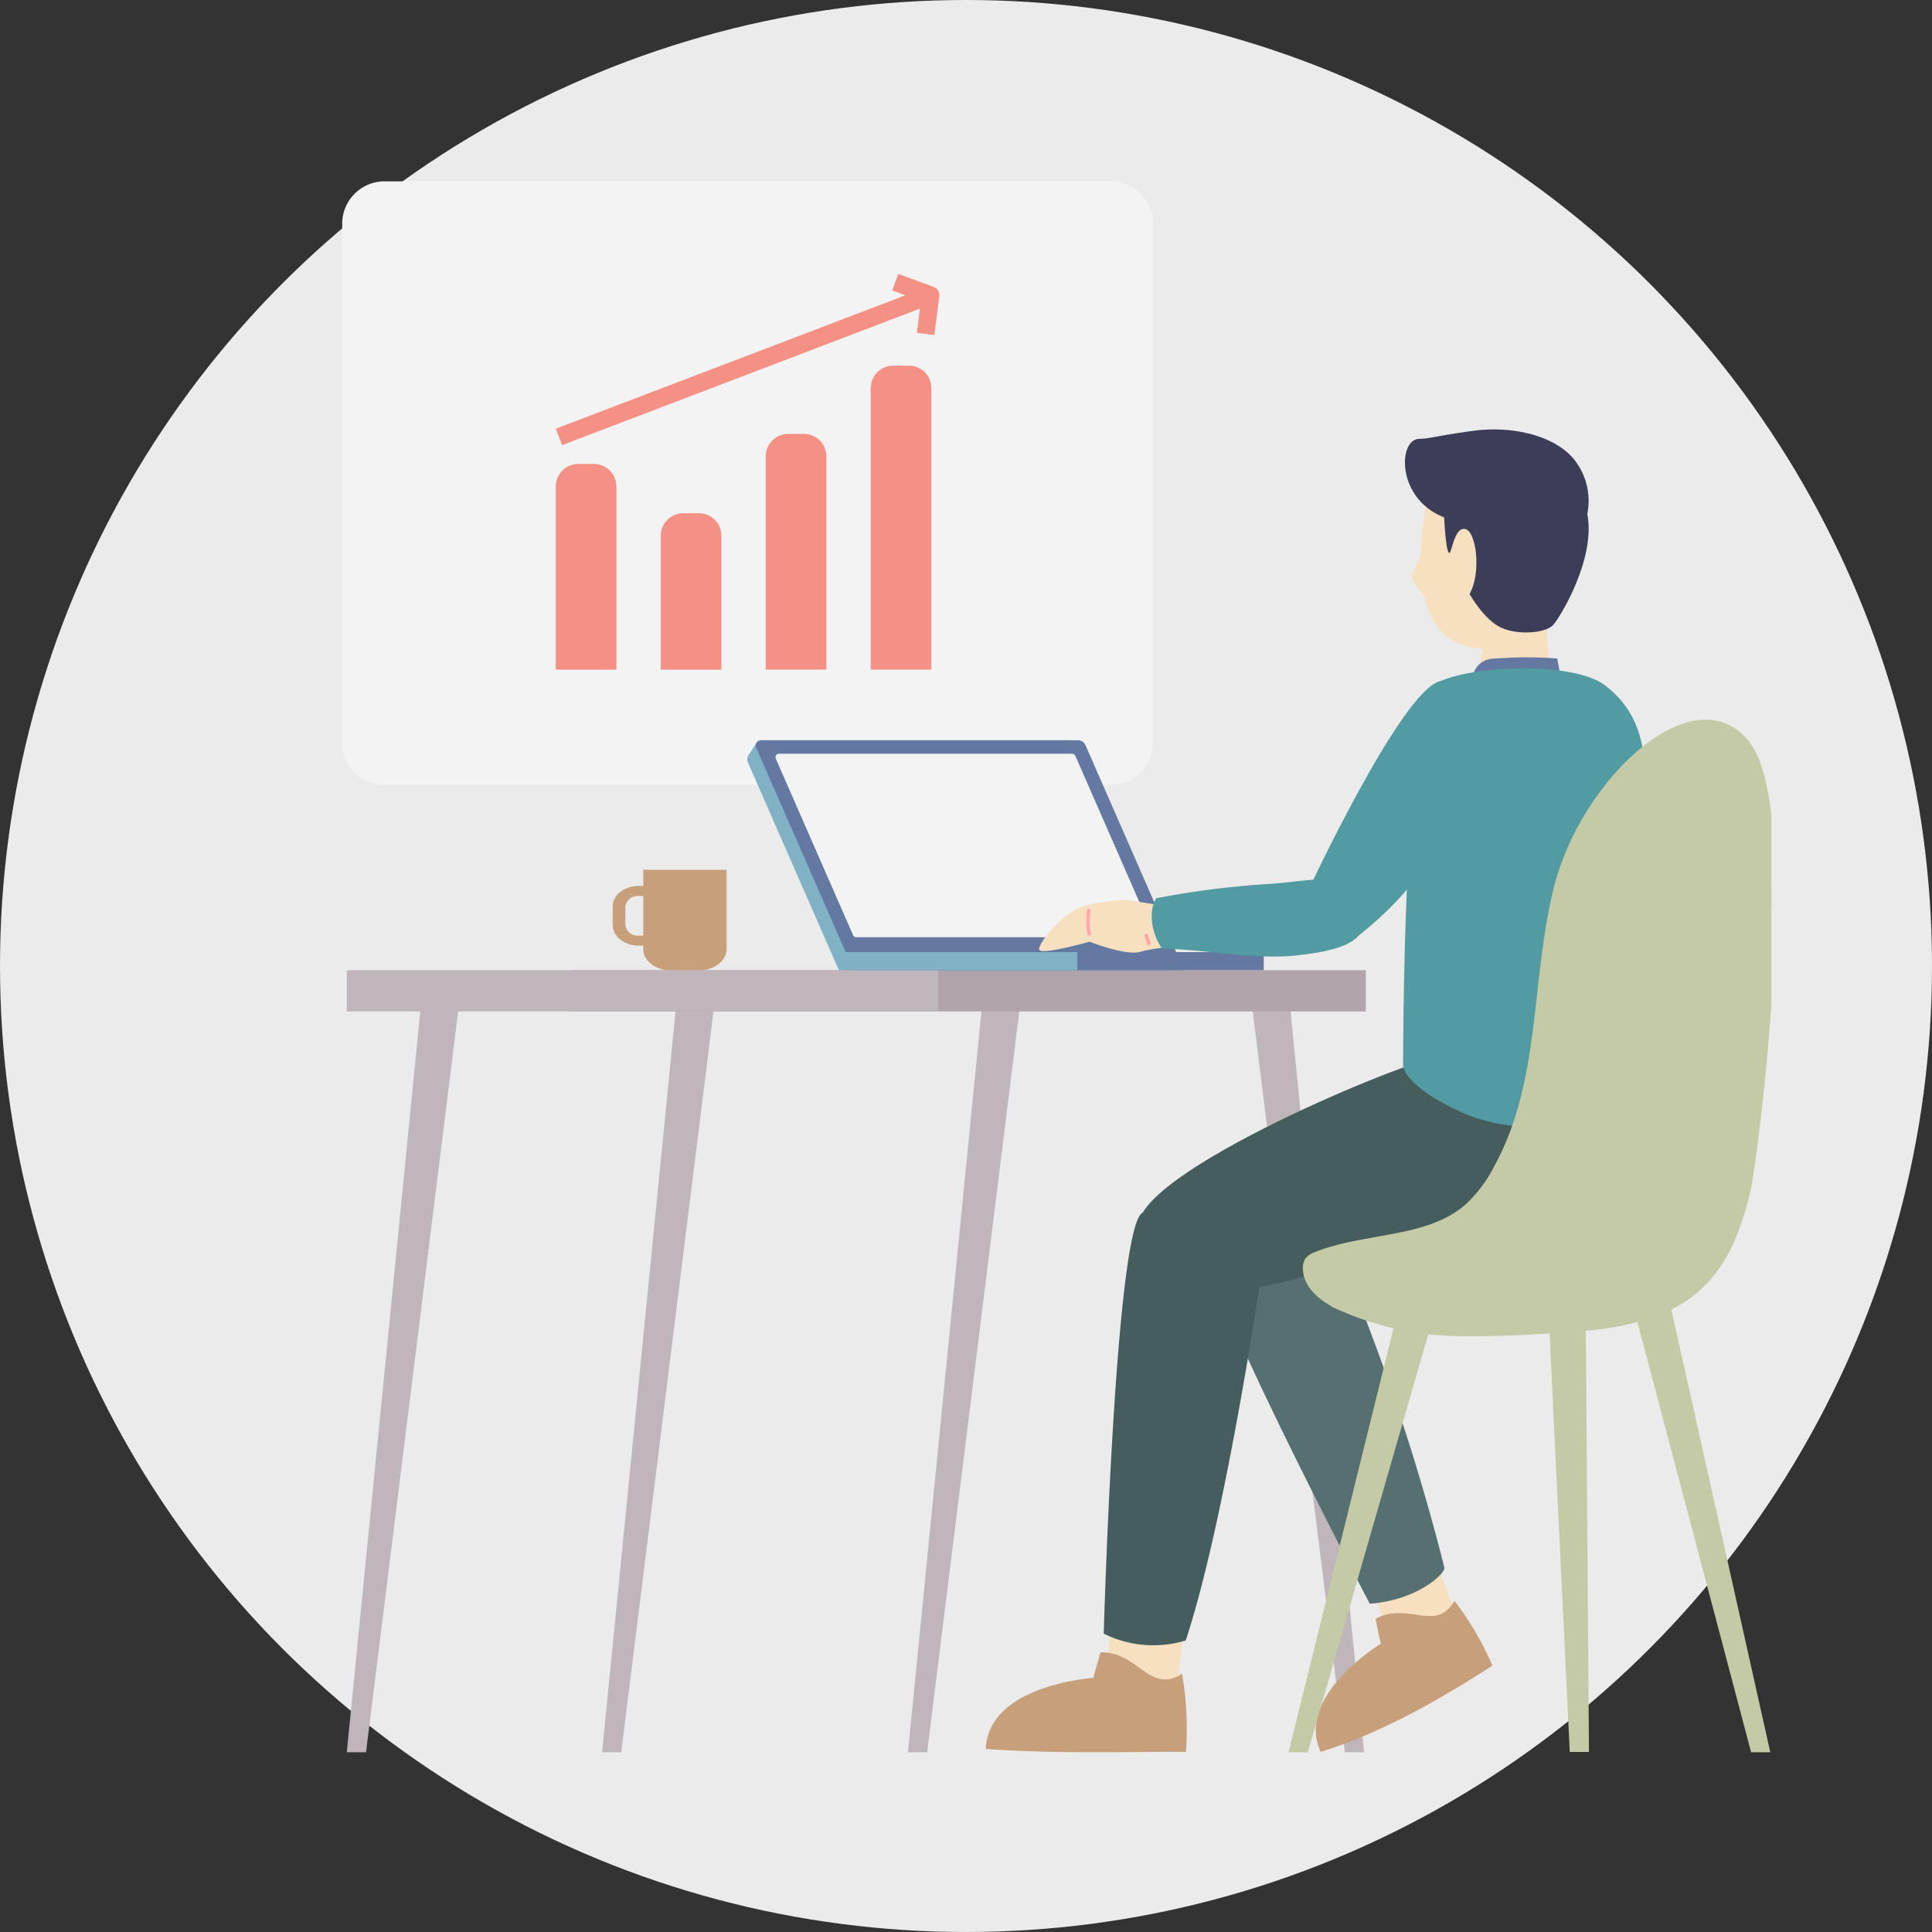 <svg xmlns="http://www.w3.org/2000/svg" xmlns:xlink="http://www.w3.org/1999/xlink" width="243" height="243" viewBox="0 0 243 243">
  <rect x="0" y="0" width="243" height="243" fill="#333333" stroke="none"/>
  <defs>
    <clipPath id="clip-path">
      <rect id="長方形_19110" data-name="長方形 19110" width="185.918" height="198.136" transform="translate(0 -11.932)" fill="none"/>
    </clipPath>
  </defs>
  <g id="icon_efficiency" transform="translate(-1247 -2143)">
    <circle id="楕円形_859" data-name="楕円形 859" cx="121.5" cy="121.5" r="121.5" transform="translate(1247 2143)" fill="#fff" opacity="0.9"/>
    <g id="グループ_26067" data-name="グループ 26067" transform="translate(1283.879 2177.739)">
      <path id="パス_43920" data-name="パス 43920" d="M129.506,96.709l11.912,95.769h2.415l-9.5-95.769Z" transform="translate(-9.145 -6.829)" fill="#beb6ba"/>
      <path id="パス_43921" data-name="パス 43921" d="M51.3,96.709l-9.5,95.769h2.415L56.135,96.709Z" transform="translate(-2.952 -6.829)" fill="#beb6ba"/>
      <path id="パス_43922" data-name="パス 43922" d="M92.695,96.709l-9.5,95.769h2.415L97.524,96.709Z" transform="translate(-5.875 -6.829)" fill="#beb6ba"/>
      <rect id="長方形_19103" data-name="長方形 19103" width="99.959" height="5.186" transform="translate(34.952 87.287)" fill="#b0a3aa"/>
      <rect id="長方形_19104" data-name="長方形 19104" width="74.386" height="5.186" transform="translate(6.743 87.287)" fill="#beb6ba"/>
      <path id="パス_43923" data-name="パス 43923" d="M16.752,96.709l-9.5,95.769H9.67L21.581,96.709Z" transform="translate(-0.512 -6.829)" fill="#beb6ba"/>
      <g id="グループ_26068" data-name="グループ 26068">
        <g id="グループ_26067-2" data-name="グループ 26067" clip-path="url(#clip-path)">
          <g id="グループ_26071" data-name="グループ 26071" transform="translate(0 -11.737)">
            <path id="パス_43957" data-name="パス 43957" d="M161.156,75.941H69.841a5.327,5.327,0,0,1-5.328-5.328V5.361A5.328,5.328,0,0,1,69.841.033h91.315a5.328,5.328,0,0,1,5.328,5.328V70.614a5.327,5.327,0,0,1-5.328,5.328" transform="translate(-58.348 -0.228)" fill="#f3f3f3"/>
            <path id="パス_43958" data-name="パス 43958" d="M81.916,28.771,81.125,26.7,125.1,9.923l-1.657-.608.762-2.081,4.44,1.628a1.108,1.108,0,0,1,.015,2.076Z" transform="translate(-48.099 4.217)" fill="#f59085"/>
            <rect id="長方形_19109" data-name="長方形 19109" width="4.924" height="2.217" transform="translate(78.437 18.859) rotate(-82.626)" fill="#f59085"/>
            <path id="パス_43959" data-name="パス 43959" d="M85.92,22.016H83.956a2.83,2.83,0,0,0-2.83,2.83V47.886H88.75V24.846a2.83,2.83,0,0,0-2.83-2.83" transform="translate(-48.099 13.336)" fill="#f59085"/>
            <path id="パス_43960" data-name="パス 43960" d="M94.086,25.849H92.122a2.83,2.83,0,0,0-2.83,2.83V45.522h7.624V28.679a2.831,2.831,0,0,0-2.83-2.83" transform="translate(-43.061 15.7)" fill="#f59085"/>
            <path id="パス_43961" data-name="パス 43961" d="M102.253,19.679h-1.965a2.831,2.831,0,0,0-2.83,2.83V49.328h7.624V22.509a2.83,2.83,0,0,0-2.83-2.83" transform="translate(-38.023 11.893)" fill="#f59085"/>
            <path id="パス_43962" data-name="パス 43962" d="M110.42,14.372h-1.965a2.829,2.829,0,0,0-2.83,2.83V52.6h7.624V17.2a2.829,2.829,0,0,0-2.83-2.83" transform="translate(-32.984 8.619)" fill="#f59085"/>
          </g>
          <path id="パス_43981" data-name="パス 43981" d="M114.527,91.721H72.969L61.524,65.583a.939.939,0,0,1,.074-.891l1.052-1.61c.058-.088.541-.183.607-.284h38.6Z" transform="translate(-4.339 -4.435)" fill="#80b1c4"/>
          <path id="パス_43982" data-name="パス 43982" d="M116.463,91.721H74.905L62.647,63.726a.662.662,0,0,1,.607-.928h39.864a1.041,1.041,0,0,1,.953.623Z" transform="translate(-4.42 -4.435)" fill="#6379a2"/>
          <path id="パス_43983" data-name="パス 43983" d="M75.028,87.446l-9.72-22.2a.44.44,0,0,1,.4-.617h36.876a.439.439,0,0,1,.4.264l9.718,22.2a.44.44,0,0,1-.4.617H75.431a.44.44,0,0,1-.4-.264" transform="translate(-4.609 -4.563)" fill="#f3f3f3"/>
          <rect id="長方形_19112" data-name="長方形 19112" width="41.557" height="2.273" transform="translate(80.514 85.014)" fill="#6379a2"/>
          <rect id="長方形_19113" data-name="長方形 19113" width="29.389" height="2.273" transform="translate(69.234 85.014)" fill="#80b1c4"/>
          <path id="パス_43984" data-name="パス 43984" d="M115.964,85.041l-4.014-.632s-4.547.076-6.643,1.338c-2.131,1.283-4.262,3.912-4.369,4.836s6.359-.923,6.359-.923,4.582,1.832,6.394,1.27a20.406,20.406,0,0,1,4.476-.632Z" transform="translate(-7.128 -5.96)" fill="#f7e0c0"/>
          <path id="パス_43985" data-name="パス 43985" d="M169.425,53.978l-.507-7.193-7.651.978-.934,6.608s3.875,2.174,9.091-.392" transform="translate(-11.322 -3.304)" fill="#f7e0c0"/>
          <path id="パス_43986" data-name="パス 43986" d="M155.1,25.475s-2.138,2.907-2.49,10.48,1.988,12.425,7.871,12.538,11.971-5.007,10.92-12.189-4.129-12.774-8.095-12.794-7.358.015-8.206,1.965" transform="translate(-10.775 -1.66)" fill="#f7e0c0"/>
          <path id="パス_43987" data-name="パス 43987" d="M153.508,43.09s-1.819-1.491-2.095-2.5,2.253-4.534,2.253-4.534.317,5.73-.158,7.031" transform="translate(-10.691 -2.546)" fill="#f7e0c0"/>
          <path id="パス_43988" data-name="パス 43988" d="M155.527,27.369c.059,1.979.259,7.69.654,9.014.479,1.609.547-2.715,2.087-2.668s2.19,5.559.669,8.187c0,0,1.83,3.255,3.962,4.234s5.643.717,6.586-.368c.912-1.049,5.357-8.364,4.265-13.937-5.66.673-12.041-3.866-18.223-4.462" transform="translate(-10.983 -1.933)" fill="#3b3e56"/>
          <path id="パス_43989" data-name="パス 43989" d="M111.075,178.563l-1.384,11.3,9.117.949,1.218-10.434Z" transform="translate(-7.746 -12.609)" fill="#f7e0c0"/>
          <path id="パス_43990" data-name="パス 43990" d="M107.263,189.451c.2-.873.7-2.481.877-3.2,4.725-.2,6.19,5.347,10.27,2.665a40.025,40.025,0,0,1,.49,9.84c-6.957-.038-16.275.28-25.178-.373.349-8.088,13.541-8.932,13.541-8.932" transform="translate(-6.618 -13.151)" fill="#c79f7b"/>
          <path id="パス_43991" data-name="パス 43991" d="M144.713,174.127l3.836,10.231,8.182-3.239-3.593-9.423Z" transform="translate(-10.219 -12.124)" fill="#f7e0c0"/>
          <path id="パス_43992" data-name="パス 43992" d="M146.573,184.66c-.221-.83-.509-2.42-.674-3.114,3.932-2.27,7.642,1.8,9.925-2.289a38.4,38.4,0,0,1,4.785,8.16c-6.352,4.088-13.666,8.352-21.6,10.857-3.294-7.039,7.562-13.614,7.562-13.614" transform="translate(-9.772 -12.658)" fill="#c79f7b"/>
          <path id="パス_43993" data-name="パス 43993" d="M136.543,123.568s9.809,19.327,16.94,47.633c-.043.853-3.56,4.082-9.4,4.492,0,0-23.3-44.147-21.018-47.131s13.474-4.994,13.474-4.994" transform="translate(-8.679 -8.726)" fill="#567072"/>
          <path id="パス_43994" data-name="パス 43994" d="M178.181,112.808s.966,14.421-20.417,15.181c-10.692.379-22.649,6.391-30.693,6.973s-12.172-4.266-12.677-7.737c-1.011-6.943,35.279-21.735,37.162-21.289s26.747,4.984,26.624,6.873" transform="translate(-8.077 -7.479)" fill="#465d5e"/>
          <path id="パス_43995" data-name="パス 43995" d="M159.633,54.2a2.609,2.609,0,0,1,2.626-2.447,51.436,51.436,0,0,1,7.993-.026l.419,2.222Z" transform="translate(-11.273 -3.643)" fill="#6379a2"/>
          <path id="パス_43996" data-name="パス 43996" d="M175.625,55.226c6.941,5.347,4.58,13.125,5.327,23.889,1.542,22.2,1.994,28.709,1.434,29.046s-14.827,5.261-24.738.785c-7.581-3.423-7.444-5.968-7.444-5.968s-.041-45.877,4.274-48.1,17.158-2.721,21.147.351" transform="translate(-10.607 -3.747)" fill="#539ba2"/>
          <path id="パス_43997" data-name="パス 43997" d="M129.725,133.007s-4.587,32.01-9.723,47.527a14.093,14.093,0,0,1-10.311-.857s1.451-51.428,4.89-52.937,15.143,6.267,15.143,6.267" transform="translate(-7.746 -8.937)" fill="#465d5e"/>
          <path id="パス_43998" data-name="パス 43998" d="M115.209,89.247c.034.135.072.269.112.4s.084.267.129.4c.025.074.052.148.079.222a.26.26,0,0,0,.107.138.183.183,0,0,0,.086.028.176.176,0,0,0,.093,0l.056-.023a.23.23,0,0,0,.083-.084c.008-.018.016-.036.023-.055a.233.233,0,0,0,0-.124c-.048-.131-.094-.262-.137-.395s-.084-.267-.122-.4c-.021-.075-.042-.151-.061-.228a.18.18,0,0,0-.042-.079.21.21,0,0,0-.151-.087.182.182,0,0,0-.092,0l-.056.024a.231.231,0,0,0-.084.083l-.023.056a.233.233,0,0,0,0,.124" transform="translate(-8.135 -6.281)" fill="#ffa9a9"/>
          <path id="パス_43999" data-name="パス 43999" d="M107.414,85.77a9.6,9.6,0,0,0-.1,1.21,9.247,9.247,0,0,0,.052,1.157c.025.234.059.468.1.7a.165.165,0,0,0,.041.079.174.174,0,0,0,.065.059.232.232,0,0,0,.319-.083l.022-.056a.232.232,0,0,0,0-.124c-.022-.131-.044-.264-.06-.4l.007.061a9.229,9.229,0,0,1-.058-1.939c.014-.182.033-.363.058-.545l-.007.062.007-.064a.186.186,0,0,0,.006-.093.2.2,0,0,0-.029-.086.231.231,0,0,0-.318-.083l-.047.036a.222.222,0,0,0-.059.1" transform="translate(-7.578 -6.045)" fill="#ffa9a9"/>
          <path id="パス_44000" data-name="パス 44000" d="M137.143,81.554S149.081,55.87,153.957,54.8c4.5-.985,8.27,17.352-10.286,32.018Z" transform="translate(-9.684 -3.867)" fill="#539ba2"/>
          <path id="パス_44001" data-name="パス 44001" d="M116.77,84a110.346,110.346,0,0,1,13.983-1.784c6.17-.349,11.5-2.425,12.114,4.368.257,2.826-2.869,4.094-9.087,4.665-4.978.457-12.158-.954-16.26-.875-1.394-1.892-1.789-4.842-.75-6.375" transform="translate(-8.204 -5.765)" fill="#539ba2"/>
          <path id="パス_44002" data-name="パス 44002" d="M137.121,195.249h-2.415l14.68-59.314h4.829Z" transform="translate(-9.512 -9.599)" fill="#c4caa5"/>
          <path id="パス_44003" data-name="パス 44003" d="M196.108,195.249h2.415l-13.256-59.314h-4.829Z" transform="translate(-12.742 -9.599)" fill="#c4caa5"/>
          <path id="パス_44004" data-name="パス 44004" d="M172.544,195.215h2.415l-.446-59.28h-4.829Z" transform="translate(-11.982 -9.599)" fill="#c4caa5"/>
          <path id="パス_44005" data-name="パス 44005" d="M163.869,110.12a35.2,35.2,0,0,1-2.758,6.486,17.543,17.543,0,0,1-3.565,4.737c-5.086,4.5-12.892,3.63-19.2,6.157a1.986,1.986,0,0,0-.927.608,1.6,1.6,0,0,0-.241.949c.019,2.15,2.017,3.727,3.954,4.66A38.114,38.114,0,0,0,157.05,137.1c4.3.063,9.14-.245,13.428-.531,13.879-.924,19.293-5.506,22.03-17.454.921-4.019,6.432-46.989.084-55.727s-20.5,4.36-23.873,17.945c-2.363,9.531-1.922,19.529-4.85,28.781" transform="translate(-9.687 -4.277)" fill="#c4caa5" stroke="#c4caa5" stroke-width="1"/>
          <path id="パス_44006" data-name="パス 44006" d="M173.392,31.363a8.346,8.346,0,0,0-1.5-6.643c-2.4-3.2-7.9-4.494-12.909-3.8s-5.391.981-6.753,1.007c-2.785.051-2.951,8.443,4.36,10.255a53.741,53.741,0,0,0,15.675.991Z" transform="translate(-10.625 -1.464)" fill="#3b3e56"/>
          <path id="パス_44007" data-name="パス 44007" d="M43.233,87.43V85.114c0-1.431,1.474-2.6,3.286-2.6h.267c1.811,0,3.286,1.165,3.286,2.6V87.43c0,1.432-1.475,2.6-3.286,2.6h-.267c-1.812,0-3.286-1.165-3.286-2.6m3.286-3.649a1.544,1.544,0,0,0-1.688,1.333V87.43a1.545,1.545,0,0,0,1.688,1.334h.267a1.545,1.545,0,0,0,1.688-1.334V85.114a1.544,1.544,0,0,0-1.688-1.333Z" transform="translate(-3.053 -5.827)" fill="#c79f7b"/>
          <path id="パス_44008" data-name="パス 44008" d="M50.748,92.959h3.731c1.863,0,3.375-1.194,3.375-2.666V80.328H47.372v9.965c0,1.472,1.511,2.666,3.376,2.666" transform="translate(-3.345 -5.673)" fill="#c79f7b"/>
        </g>
      </g>
    </g>
  </g>
</svg>
